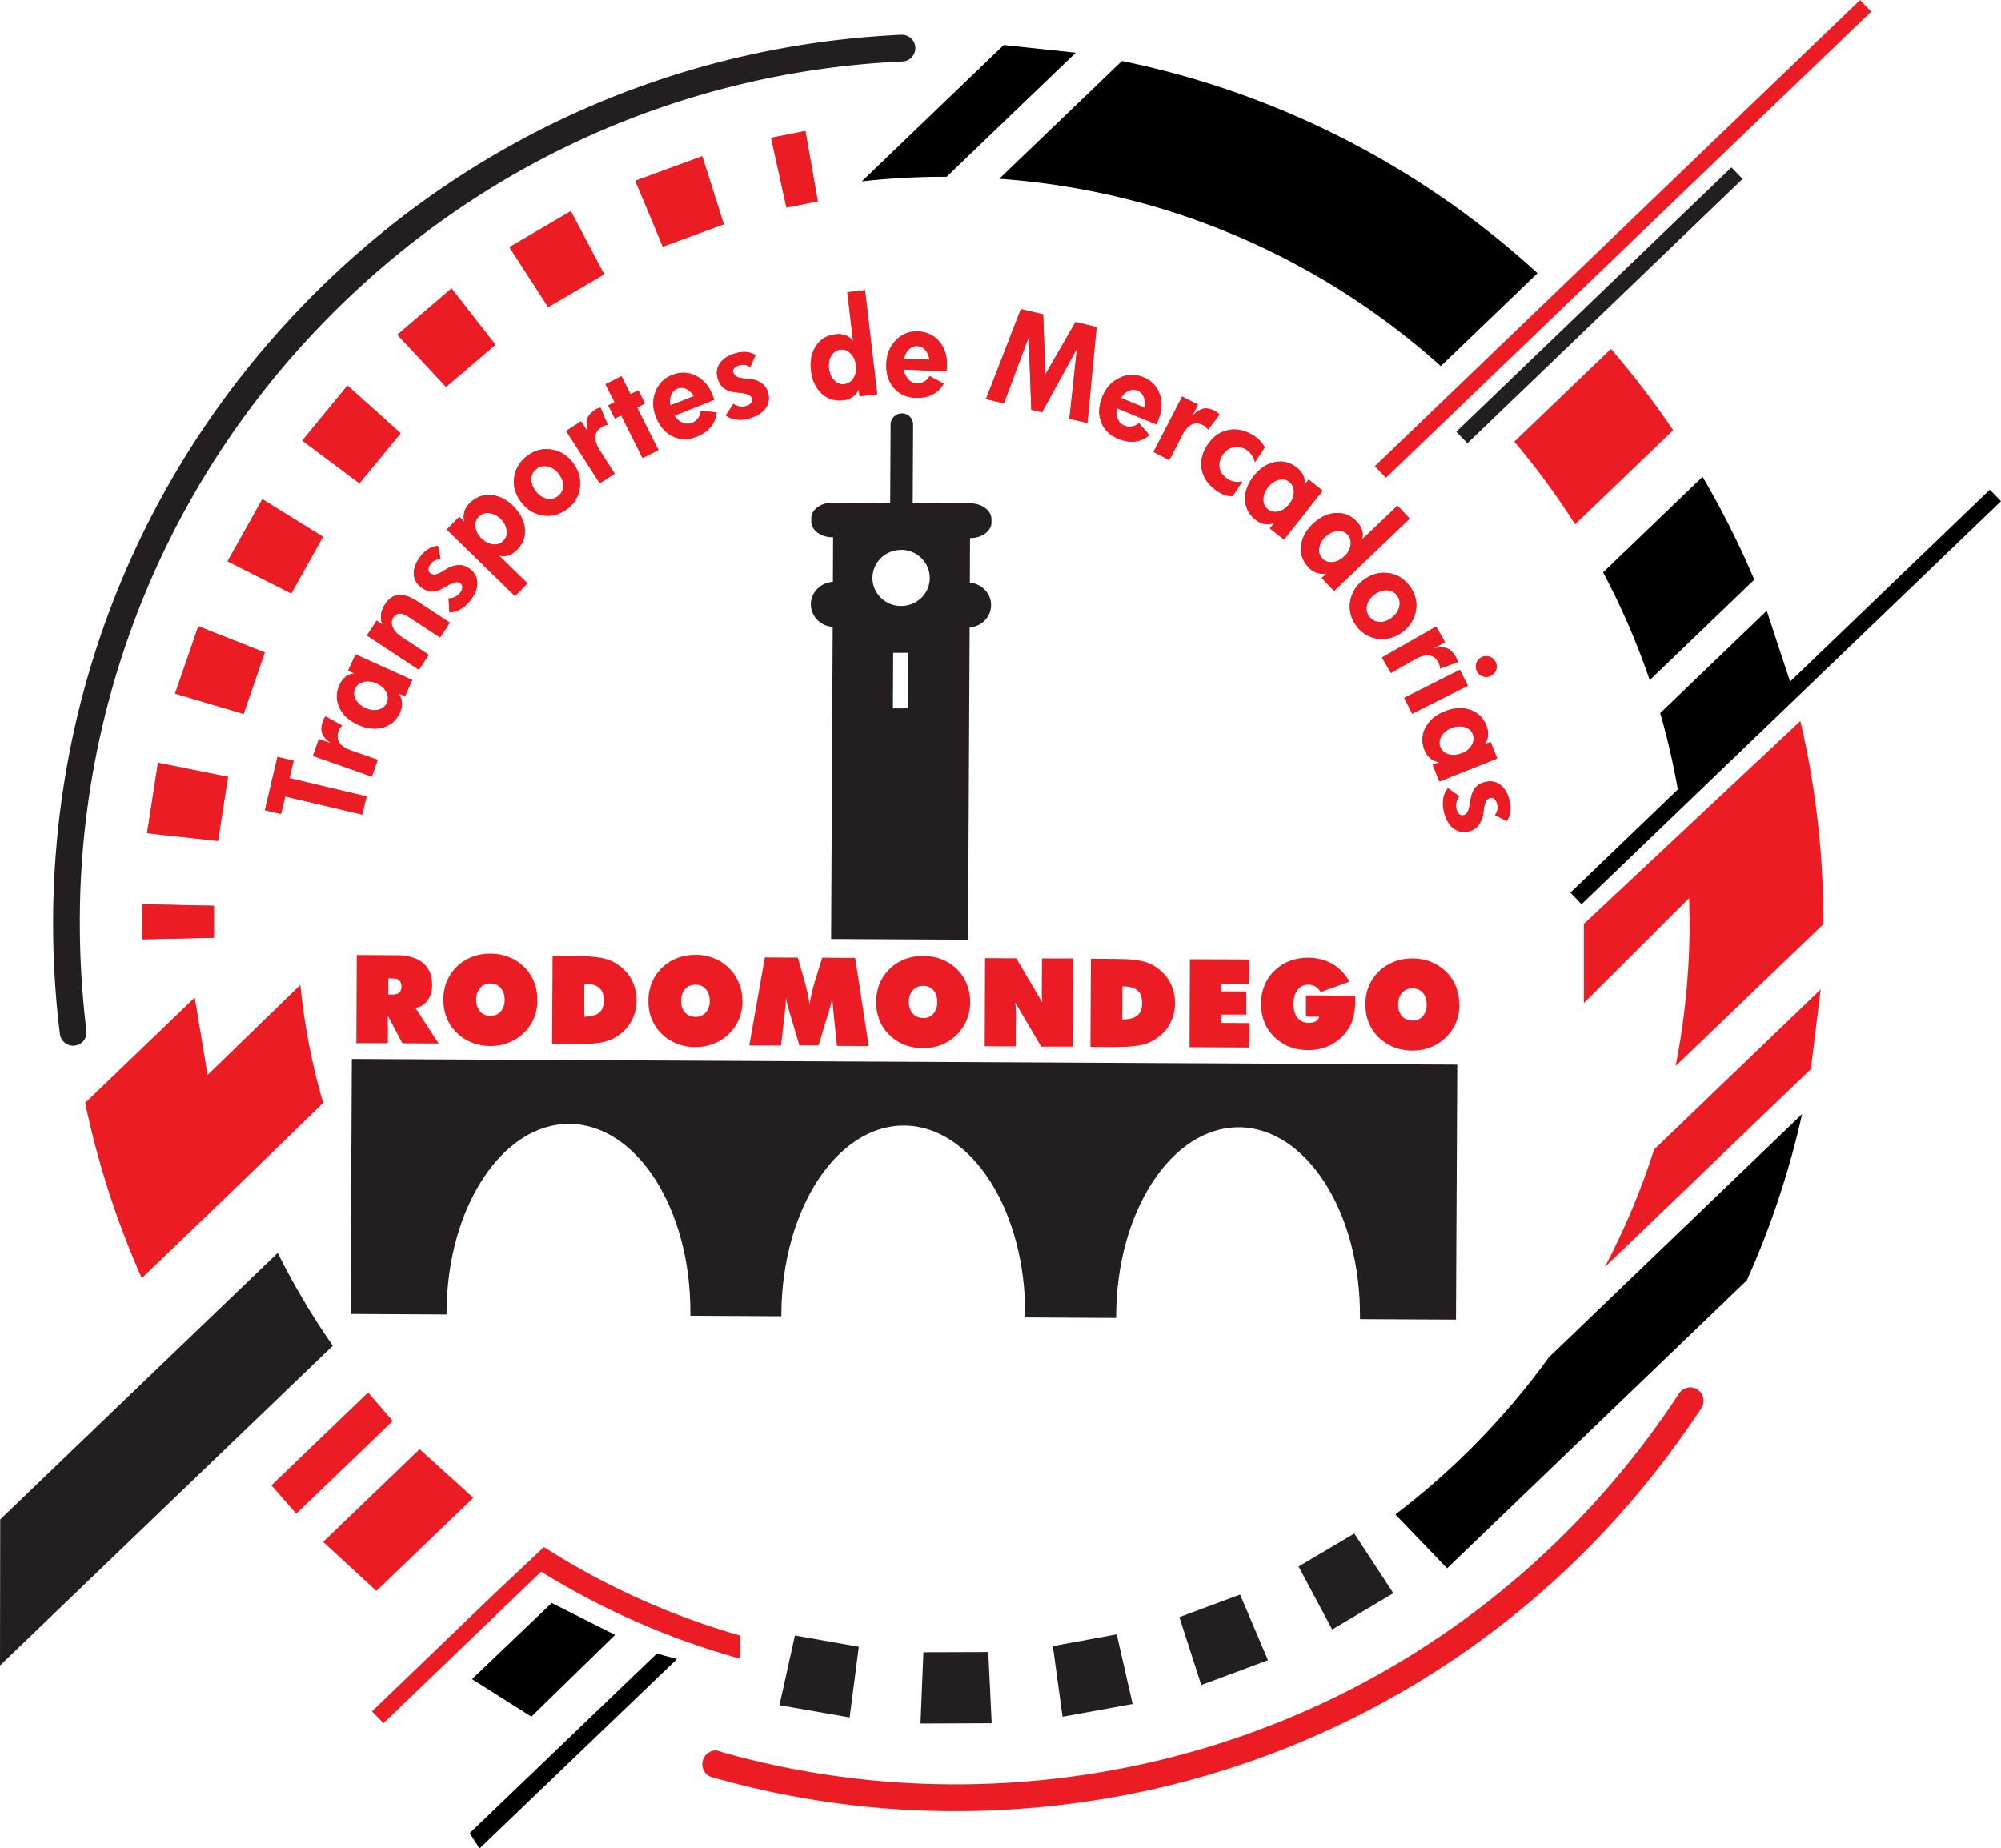 <svg xmlns="http://www.w3.org/2000/svg" xmlns:xlink="http://www.w3.org/1999/xlink" xmlns:v="https://vecta.io/nano" viewBox="0 0 200.75 185.45"><g fill="#231f20"><path d="M7.34 104.92c-.67 0-1.24-.5-1.33-1.18-.46-3.71-.69-7.48-.68-11.22.03-23.09 8.85-44.99 24.84-61.65C46.09 14.27 67.5 4.54 90.43 3.49c.74-.03 1.37.54 1.4 1.28s-.54 1.37-1.28 1.4c-22.24 1.02-43 10.45-58.45 26.56a86.18 86.18 0 0 0-24.09 59.8 90.05 90.05 0 0 0 .66 10.89c.09.73-.43 1.41-1.17 1.49-.06 0-.11.01-.17.01zm128.53 48.94l3.92 5.99-6.14 3.64-3.37-6.32 5.59-3.31zm-11.46 6.12l2.8 6.59-6.69 2.49-2.2-6.81 6.1-2.27zm-12.37 4l1.59 6.98-7.03 1.28-.97-7.09 6.4-1.17zm-12.89 1.76l.34 7.15-7.14.03.29-7.15 6.51-.02zm-12.99-.53l-.92 7.1-7.04-1.23 1.55-6.99 6.41 1.13z"></path><path d="M35.29 106.25l110.91.57-.13 25.58-9.63-.05v-.25c.06-10.45-5.38-18.96-12.13-19-6.75-.03-12.28 8.41-12.33 18.87v.26l-9.13-.05v-.25c.06-10.46-5.38-18.96-12.13-19s-12.27 8.41-12.33 18.87v.26l-9.13-.05v-.25c.06-10.45-5.38-18.96-12.13-19-6.75-.03-12.28 8.42-12.33 18.87v.25l-9.63-.05.13-25.58h0z" fill-rule="evenodd"></path></g><path d="M38.95 98.16v1.63h.44 0c.14 0 .27-.02.38-.05s.2-.09.28-.15a.62.62 0 0 0 .17-.25c.04-.1.06-.21.06-.34h0c0-.14-.02-.25-.05-.36a.78.78 0 0 0-.17-.26c-.08-.07-.17-.13-.28-.16s-.24-.05-.38-.05h-.45zm-3.2 6.45l.04-8.75v-.04h.04l3.96.02c.58 0 1.09.07 1.53.2s.82.32 1.12.58c.31.26.54.58.69.95s.23.8.22 1.28a2.93 2.93 0 0 1-.12.86 2.42 2.42 0 0 1-.35.7h0a2.13 2.13 0 0 1-.55.49 1.92 1.92 0 0 1-.65.22l2.28 3.52.04.06h-.08l-3.53-.02h-.03v-.02l-1.45-2.75v2.72l-.01.04h-3.13l-.04-.01v-.04h0zm13.44-2.69a1.59 1.59 0 0 0 .59-.1c.17-.07.32-.18.45-.33h0c.13-.14.23-.32.3-.51s.1-.41.1-.66h0c0-.25-.03-.47-.1-.67s-.16-.37-.29-.52a1.34 1.34 0 0 0-.45-.34 1.5 1.5 0 0 0-.58-.11 1.5 1.5 0 0 0-.58.11c-.17.07-.33.18-.46.33h0c-.13.15-.23.32-.3.52s-.1.42-.1.66h0c0 .25.03.47.1.66.07.2.16.37.29.52s.28.26.46.33c.17.08.37.11.58.11h0zm4.73-1.58a4.76 4.76 0 0 1-.09.94c-.06.3-.15.59-.26.87h0c-.11.28-.26.54-.43.79-.17.24-.36.48-.59.7h0c-.22.21-.46.4-.72.57a4.83 4.83 0 0 1-.82.41c-.29.11-.59.2-.9.25a4.94 4.94 0 0 1-.95.08h0a4.86 4.86 0 0 1-.95-.09 5.09 5.09 0 0 1-.89-.26c-.29-.12-.56-.26-.81-.43s-.49-.36-.72-.58c-.22-.21-.41-.45-.57-.69s-.3-.51-.41-.79-.19-.57-.25-.88c-.05-.3-.08-.62-.08-.94 0-.33.03-.64.09-.95.06-.3.14-.6.26-.87h0c.11-.28.26-.54.42-.79.17-.25.36-.48.58-.69.22-.22.46-.41.72-.57.25-.16.53-.3.81-.41h0c.29-.11.59-.2.9-.25.31-.06.63-.08.96-.08a5.04 5.04 0 0 1 .96.09c.31.06.6.15.89.26h0c.29.11.56.25.81.42a4.46 4.46 0 0 1 .72.58h0c.22.22.4.45.57.7a4.55 4.55 0 0 1 .41.79c.11.28.2.57.25.88.05.3.08.61.08.94h0zm4.69 1.67c.33 0 .62-.04.87-.1.25-.07.46-.16.62-.29s.28-.3.36-.51.12-.46.12-.74-.04-.53-.11-.73c-.07-.21-.19-.37-.34-.51h0a1.4 1.4 0 0 0-.58-.31 2.95 2.95 0 0 0-.83-.1h-.1v3.31h-.01zm-3.22 2.7l.05-8.76v-.04h2.59l1.13.05.95.11c.29.04.55.1.78.18h0a3.63 3.63 0 0 1 .62.25h0a4.68 4.68 0 0 1 1.01.71c.29.27.54.57.74.9a4.19 4.19 0 0 1 .45 1.07c.1.38.15.78.15 1.2s-.06.82-.16 1.2-.26.73-.46 1.06-.45.63-.75.89c-.3.27-.63.5-1.02.7h0c-.19.1-.4.18-.64.25s-.5.12-.78.17l-1.01.09-1.29.03-2.32-.02h-.04v-.04h0zm14.37-2.68c.22 0 .41-.03.58-.11a1.32 1.32 0 0 0 .46-.32h0c.13-.15.23-.32.3-.51s.1-.41.1-.66-.03-.47-.1-.66a1.4 1.4 0 0 0-.29-.52 1.34 1.34 0 0 0-.45-.34 1.5 1.5 0 0 0-.58-.11h0a1.63 1.63 0 0 0-.59.11c-.17.07-.33.18-.46.33h0c-.13.15-.23.32-.3.52s-.1.41-.1.66h0c0 .25.03.46.1.66.06.2.16.37.29.51.13.15.28.26.46.33s.37.11.58.11h0zm4.73-1.58a4.73 4.73 0 0 1-.09.93c-.06.3-.15.59-.26.87h0a4.64 4.64 0 0 1-.43.79c-.17.25-.36.48-.59.7h0c-.22.22-.46.4-.72.57a5.75 5.75 0 0 1-.82.42c-.29.11-.59.19-.9.25a5.89 5.89 0 0 1-.95.08h0a4.86 4.86 0 0 1-.95-.09 5.09 5.09 0 0 1-.89-.26h0a4.43 4.43 0 0 1-.81-.42c-.25-.16-.49-.36-.72-.58-.22-.21-.41-.44-.57-.69s-.3-.51-.41-.78c-.11-.28-.2-.57-.25-.88-.05-.3-.08-.62-.08-.95h0c0-.32.03-.64.09-.94a4.66 4.66 0 0 1 .26-.88h0a3.99 3.99 0 0 1 .42-.79c.17-.24.36-.47.58-.69.22-.21.46-.41.72-.57.26-.17.53-.3.81-.41h0c.29-.11.59-.2.89-.25.31-.05.63-.08.96-.08s.66.03.96.09a5.09 5.09 0 0 1 .89.26h0a4.43 4.43 0 0 1 .81.42c.25.17.49.36.71.58h0c.22.22.4.45.57.7a5.41 5.41 0 0 1 .42.79c.11.28.2.57.25.87.06.3.08.62.08.94h0zm9.47 4.41l-.36-3.47h0v-.04l-.07-.76h0c0-.14-.02-.27-.03-.4v-.05l-.01.04-.09.41h0l-.11.44-.14.47-1.02 3.36v.03h-1.91-.03v-.03l-1-3.37-.13-.47-.11-.43h0l-.08-.41v-.05l-.01.06-.03.4v.1l-.07.7h0l-.4 3.47v.04h-3.13l-.05-.01v-.05l1.55-8.75v-.03h.04l3.25.02h.03v.03l.62 2.17h0s.02.08.04.13l.05.18h0l.31 1.25.15.9.08-.47.13-.61.17-.67.22-.74h0l.66-2.13v-.03h.04l3.24.02h.04v.04l1.35 8.76v.05h-.04l-3.09-.02h-.04v-.04h0zm8.64-2.71c.21 0 .41-.03.58-.11a1.28 1.28 0 0 0 .45-.32h0c.13-.15.23-.32.3-.51s.1-.41.1-.66a2.31 2.31 0 0 0-.09-.67 1.4 1.4 0 0 0-.29-.52c-.13-.15-.28-.26-.45-.33-.17-.08-.37-.11-.58-.11-.22 0-.41.03-.58.11-.17.07-.33.18-.46.33h0c-.13.15-.23.32-.3.51-.07.2-.1.42-.1.66s.03.46.1.66.16.36.3.51c.13.15.28.26.46.33.17.07.37.11.58.11h0zm4.73-1.59c0 .32-.03.64-.09.93a4.36 4.36 0 0 1-.26.87h0a4.64 4.64 0 0 1-.43.79c-.17.25-.37.48-.59.7h0c-.22.21-.46.4-.72.57-.25.17-.53.3-.82.42-.29.11-.59.2-.9.25a4.94 4.94 0 0 1-.95.08h0a4.86 4.86 0 0 1-.95-.09 5.09 5.09 0 0 1-.89-.26h0a4.43 4.43 0 0 1-.81-.42c-.26-.17-.49-.37-.71-.58-.22-.22-.41-.45-.57-.69a3.95 3.95 0 0 1-.41-.79c-.11-.28-.19-.57-.25-.87s-.08-.62-.08-.95a4.76 4.76 0 0 1 .09-.94 4.66 4.66 0 0 1 .26-.88h0a3.99 3.99 0 0 1 .42-.79c.17-.25.36-.48.58-.69s.46-.41.72-.57c.25-.16.53-.3.81-.41h0c.29-.11.59-.2.9-.25s.63-.08.96-.08a5.04 5.04 0 0 1 .96.09c.31.06.61.14.89.26h0c.29.11.56.25.81.42.26.16.49.36.72.58h0a4.16 4.16 0 0 1 .57.7 3.95 3.95 0 0 1 .41.79c.11.28.2.57.25.87.06.31.08.62.08.94h0zm1.46 4.37l.04-8.76v-.04h.04l3.08.02h.02v.02l2.6 4.41c0-.04 0-.08-.01-.12l-.03-.36-.01-.43v-.54l.02-2.93v-.04h3.07l.04.01v.04l-.04 8.76v.04h-3.15l-.02-.01v-.02l-2.58-4.38c0 .04 0 .07.01.1l.03.33c0 .11.02.23.02.36v.4l-.02 3.16v.04h-.04l-3.04-.02h-.04v-.04h0zm13.82-2.64c.33 0 .63-.04.87-.1.25-.06.46-.16.62-.3.16-.13.28-.3.36-.51s.12-.46.12-.74h0c0-.28-.04-.52-.11-.73a1.24 1.24 0 0 0-.34-.52h0a1.4 1.4 0 0 0-.58-.31 2.95 2.95 0 0 0-.84-.11h-.1l-.02 3.31h0zm-3.21 2.69l.05-8.75v-.04h.04l2.55.02 1.13.03.95.11c.29.04.55.11.79.17a3.63 3.63 0 0 1 .62.25h0a4.68 4.68 0 0 1 1.01.71c.29.27.54.57.74.9h0c.2.33.35.69.45 1.07a4.72 4.72 0 0 1 .15 1.21 4.64 4.64 0 0 1-.16 1.2c-.1.37-.26.73-.46 1.06s-.45.63-.75.89a5.4 5.4 0 0 1-1.02.7h0c-.19.1-.4.18-.64.25a5.46 5.46 0 0 1-.79.17l-1 .1-1.29.02h-2.32l-.04-.01V105h0zm9.94.06l.04-8.76v-.04h.04l5.85.03h.04v.04l-.02 2.38v.04h-.04l-2.73-.02v.76l2.47.01h.04v2.28l-.01.04h-2.51v.83l2.8.02h.04v.04l-.01 2.37v.04h-.04l-5.92-.03h-.04v-.04h0zm13.04-3.03h-1.32-.04v-2.1l.01-.04h.04l4.84.03h.04v.04l.01.23v.17.12.11c0 .25-.02.49-.04.72l-.11.66h0c-.05.21-.11.4-.18.59a3.58 3.58 0 0 1-.25.52h0a4.55 4.55 0 0 1-.78.99 4.57 4.57 0 0 1-.97.73h0c-.36.2-.74.35-1.14.44-.41.1-.83.14-1.28.14-.33 0-.66-.03-.97-.09-.31-.05-.61-.14-.89-.25h0c-.29-.11-.56-.25-.81-.42-.25-.16-.49-.36-.71-.58h0c-.22-.22-.41-.46-.58-.7a3.95 3.95 0 0 1-.41-.79c-.11-.28-.19-.57-.25-.88-.05-.3-.08-.61-.08-.94a5.04 5.04 0 0 1 .09-.96c.06-.3.15-.59.26-.87h0a3.99 3.99 0 0 1 .42-.79c.17-.25.36-.48.58-.69a5.54 5.54 0 0 1 .71-.57c.25-.16.52-.3.81-.41s.59-.19.9-.25c.31-.05.63-.08.96-.08.45 0 .88.05 1.28.16.4.1.78.25 1.13.45a4.26 4.26 0 0 1 .95.74c.29.29.54.63.76 1.01l.03.04-.05.02-2.81 1.02h-.03l-.02-.02c-.07-.12-.15-.22-.24-.31s-.18-.16-.28-.22-.21-.1-.32-.13a1.5 1.5 0 0 0-.37-.05c-.23 0-.43.04-.61.13a1.22 1.22 0 0 0-.47.38h0c-.14.17-.24.38-.31.61s-.1.5-.11.79h0c0 .31.03.58.1.81s.17.43.3.6a1.3 1.3 0 0 0 .49.38h0c.19.08.41.13.66.13.15 0 .28-.02.41-.04.12-.04.22-.08.31-.14h0a.77.77 0 0 0 .22-.22h0c.04-.07.08-.15.1-.24h0zm9.31.39c.21 0 .41-.03.58-.1.17-.08.33-.18.46-.33h0c.13-.15.23-.32.3-.51s.1-.42.1-.66c0-.25-.03-.47-.1-.67a1.4 1.4 0 0 0-.29-.52c-.13-.15-.28-.26-.45-.33s-.37-.11-.58-.11a1.76 1.76 0 0 0-.58.1c-.18.08-.33.19-.46.34h0c-.13.15-.23.32-.3.51-.07.2-.1.42-.1.66h0c0 .25.03.47.09.66.07.2.16.36.29.51s.28.26.46.33c.17.08.37.11.58.11h0zm4.73-1.59c0 .33-.03.64-.09.93-.06.3-.15.59-.26.87h0a4.64 4.64 0 0 1-.43.79c-.17.25-.37.48-.59.7h0c-.22.21-.46.4-.72.57a5.13 5.13 0 0 1-.81.41c-.29.11-.59.2-.9.25a5.89 5.89 0 0 1-.95.08h0a5.04 5.04 0 0 1-.96-.09 5.09 5.09 0 0 1-.89-.26h0a4.43 4.43 0 0 1-.81-.42c-.25-.17-.49-.36-.72-.58-.22-.22-.41-.45-.57-.69a3.95 3.95 0 0 1-.41-.79c-.11-.28-.2-.57-.25-.87s-.08-.62-.08-.95a4.76 4.76 0 0 1 .09-.94c.06-.3.14-.6.26-.87h0a3.99 3.99 0 0 1 .42-.79c.17-.25.36-.48.58-.69.22-.22.46-.41.72-.57a5.13 5.13 0 0 1 .81-.41h0a4.52 4.52 0 0 1 .89-.25c.31-.06.63-.08.96-.08a5.04 5.04 0 0 1 .96.09c.31.06.6.14.89.26h0c.29.12.56.26.81.42s.49.36.72.57h0c.21.22.41.45.57.7a4.55 4.55 0 0 1 .41.79c.11.28.19.57.25.88.05.3.08.61.08.94h0z" fill="#ec1c24"></path><path d="M97.31 58.46c1.19.11 2.13 1.09 2.12 2.26h0c0 1.18-.95 2.14-2.15 2.24l-.16 31.32-13.74-.07.16-31.31c-1.22-.08-2.19-1.07-2.19-2.27h0c0-1.19.99-2.18 2.21-2.25l.02-4.47h-.06c-1.18 0-2.13-.72-2.13-1.59V52c0-.87.97-1.58 2.15-1.57l5.77.03.04-7.86c0-.62.52-1.13 1.14-1.13h0a1.13 1.13 0 0 1 1.12 1.14l-.04 7.86 5.77.03c1.18 0 2.13.73 2.13 1.6v.32c0 .87-.97 1.58-2.15 1.57l-.02 4.47h0zm-7.7 7.04h1.53l-.03 5.57h-1.53l.03-5.57h0zm.81-10.33c1.58 0 2.86 1.28 2.86 2.83s-1.3 2.81-2.89 2.8c-1.58 0-2.86-1.27-2.86-2.82s1.3-2.81 2.89-2.8h0z" fill="#231f20" fill-rule="evenodd"></path><use xlink:href="#B" fill="#ec1c24"></use><path d="M146.102 43.312l27.606-26.519 1.115 1.161-27.606 26.519z" fill="#231f20"></path><path d="M137.924 46.776L186.609.007l1.115 1.161-48.685 46.769z" fill="#ec1c24"></path><path d="M94.91 17.74h.06l12.96-12.45-7.23-.77L86.46 18.2a74.14 74.14 0 0 1 8.45-.46zm49.64 18.99l9.7-9.32c-11.51-10.53-25.82-18.04-41.69-21.29l-12.31 11.82c16.5 1.18 31.94 7.73 44.29 18.78z"></path><path d="M158.02,52.61l9.84-9.45c-1.92-2.84-4.01-5.57-6.24-8.16l-9.7,9.31c2.24,2.64,4.27,5.41,6.1,8.3Z" fill="#ec1c24"></path><path d="M165.51 68.24L176 58.16a88.88 88.88 0 0 0-5.19-10.32l-9.98 9.59c1.85 3.48 3.41 7.09 4.68 10.81zm34.12-19.11l-20.04 19.26-2.34-7.11-10.69 10.27c.73 2.51 1.31 5.06 1.77 7.65l-10.78 10.36 1.12 1.16 42.08-40.43-1.12-1.16z"></path><path d="M161 127.13l20.67-19.86.99-8-16.71 16.06c-1.3 4.07-2.96 8.02-4.95 11.8z" fill="#ec1c24"></path><path d="M147.55,145.36c-2.39,2.38-4.92,4.58-7.56,6.59l5.19,5.4,30.08-28.9c2.38-5.3,4.24-10.88,5.54-16.68l-25.41,24.41c-2.34,3.23-4.96,6.31-7.84,9.18Z"></path><path d="M27.86 125.71l-10.05 9.65L.02 152.45 0 167.1l23.62-22.69 9.77-9.39c-2.08-2.98-3.92-6.09-5.53-9.32z" fill="#231f20"></path><g fill="#ec1c24"><path d="M180.62 72.34L158.9 92.7v7.95l10.57-10.55.04 2.47a74.69 74.69 0 0 1-1.4 14.39l14.82-14.24v-.14c.01-6.97-.79-13.74-2.31-20.24zM78.9 20.82l-1.54-6.99 3.44-.68 1.24 7.05-3.14.62z"></path><use xlink:href="#C"></use><path d="M14.3 94.24v-3.51l7.16.15v3.2l-7.16.16z"></path><use xlink:href="#D"></use><use xlink:href="#B"></use><path d="M78.9 20.82l-1.54-6.99 3.44-.68 1.24 7.05-3.14.62z"></path><use xlink:href="#C"></use><path d="M14.3 94.24v-3.51l7.16.15v3.2l-7.16.16z"></path><use xlink:href="#D"></use></g><path d="M47.36 168.47l5.95 3.76 8.4-8.2-6.36-3.2-7.99 7.63zm-.24 15.45l.99 1.54 19.8-19c-.99-.34-1.01-.21-1.98-.59l-18.81 18.05z"></path><path d="M47.49 150.28l-5.39-4.88-9.68 9.3 5.34 4.92 9.73-9.35zm-10.56-10.57l-9.7 9.32 2.49 2.84 9.68-9.3-2.47-2.86zm17.64 15.51l-4.95 4.66-5.13 4.93-7.17 6.89 1.15 1.19 7.42-7.13 8.4-8.07c3.32 2.05 6.8 3.86 10.43 5.4 3.12 1.33 6.31 2.43 9.54 3.33v-2.32a74.39 74.39 0 0 1-19.69-8.88zm115.88-15.7l-.14-.1c-.62-.41-1.45-.23-1.86.39-1.98 3.03-4.18 5.97-6.53 8.73-14.51 17.06-34.78 27.72-57.05 30.02-10.99 1.13-21.9.18-32.27-2.72-.51-.17-.68-.22-.75-.22h-.03c-.75.01-1.36.63-1.36 1.38a1.35 1.35 0 0 0 .76 1.23c.14.07.29.1.48.15 10.73 3.03 22.05 4.03 33.43 2.85a88.84 88.84 0 0 0 58.82-30.95 92.1 92.1 0 0 0 6.74-9 1.35 1.35 0 0 0-.25-1.76z" fill="#ec1c24"></path><defs><path id="B" d="M29.46 76.31l-.42 1.76 7.73 1.83-.43 1.82-7.73-1.82-.42 1.76-1.61-.38 1.26-5.34 1.61.38h0zm3.22-4.42l1.64.91c-.09.09-.17.17-.22.25a.92.92 0 0 0-.14.28c-.16.46-.13.86.09 1.19.23.33.65.6 1.28.82l2.56.89-.59 1.68-5.9-2.07.59-1.69 1.24.43c-.48-.34-.77-.67-.9-1-.12-.33-.1-.74.07-1.23.03-.08.07-.17.12-.26s.1-.17.15-.22h0zm5.1-3.33c-.45-.2-.88-.25-1.3-.15s-.7.32-.86.68c-.16.35-.14.72.06 1.09s.53.66.98.87c.46.2.89.26 1.29.16.41-.1.7-.32.86-.68s.14-.73-.05-1.1c-.2-.38-.53-.67-.98-.87h0zm3.58-.34l-.73 1.63-.65-.29a1.92 1.92 0 0 1 .34.92c.03.32-.04.65-.19.99-.35.78-.92 1.28-1.7 1.51-.78.22-1.62.14-2.51-.27-.89-.4-1.51-.97-1.86-1.71-.35-.73-.35-1.49 0-2.27.16-.36.38-.64.64-.84.27-.2.56-.31.88-.31l-.65-.29.74-1.63 5.7 2.57h0zm3.76-5.74l-.97 1.48-3.07-2.02c-.4-.26-.72-.39-.98-.38-.26 0-.47.13-.65.4-.19.29-.21.61-.06.97s.46.7.94 1.01l2.68 1.76-.98 1.49-5.22-3.43.98-1.49.61.4c-.16-.31-.21-.64-.17-1s.19-.72.44-1.09c.35-.54.8-.83 1.34-.87s1.16.17 1.86.63l3.27 2.14h0zm-.11-2.44c.18.01.39-.03.61-.13.22-.11.4-.24.53-.41.15-.19.24-.38.24-.56s-.06-.32-.19-.42c-.15-.12-.34-.16-.56-.1s-.51.19-.88.42c-.53.32-1 .49-1.38.5-.39.01-.77-.14-1.16-.44-.46-.36-.69-.82-.7-1.38 0-.55.23-1.13.7-1.73a2.83 2.83 0 0 1 .8-.72 2.16 2.16 0 0 1 .91-.29l.27 1.28c-.24.03-.43.08-.58.16s-.28.19-.41.35c-.15.19-.23.37-.24.54s.05.3.17.39a.69.69 0 0 0 .59.14c.22-.05.51-.19.87-.42.48-.32.93-.49 1.37-.51s.83.11 1.18.38c.48.38.72.85.73 1.42 0 .56-.24 1.16-.73 1.77a3.39 3.39 0 0 1-1 .87c-.37.2-.72.29-1.07.27l-.07-1.38h0zm5.23-7.98c-.35-.34-.74-.54-1.16-.58-.43-.04-.78.08-1.06.36s-.38.63-.33 1.05c.06.42.26.8.61 1.14.36.35.75.55 1.17.59.42.05.77-.07 1.04-.35.28-.28.38-.63.33-1.06-.06-.43-.26-.82-.61-1.16h0zm1.24-1.28c.7.68 1.09 1.43 1.17 2.24s-.18 1.53-.78 2.14c-.27.28-.57.47-.89.57a1.51 1.51 0 0 1-.94-.01l2.88 2.81-1.25 1.28-6.84-6.68 1.25-1.28.51.5a2.03 2.03 0 0 1 0-.98c.09-.31.26-.6.52-.86.6-.61 1.31-.89 2.12-.84.81.06 1.56.43 2.26 1.1h0zm4.56-3.26c-.3-.4-.67-.64-1.09-.73s-.8-.01-1.12.24a1.27 1.27 0 0 0-.53 1.02c-.01.42.14.83.45 1.24.32.41.68.66 1.1.75a1.29 1.29 0 0 0 1.12-.25c.35-.27.53-.61.54-1.03s-.15-.83-.47-1.25h0zm1.42-1.1c.58.75.82 1.56.72 2.44-.09.88-.51 1.61-1.25 2.18s-1.55.8-2.43.67-1.61-.56-2.19-1.32c-.59-.76-.83-1.57-.72-2.45.11-.87.53-1.6 1.28-2.18.74-.57 1.55-.79 2.42-.66s1.6.56 2.17 1.31h0zm2.79-5.51l.73 1.72c-.12.01-.24.03-.33.06-.1.03-.19.08-.28.13-.41.27-.63.6-.66.99-.02.4.14.88.5 1.44l1.46 2.28-1.5.96-3.37-5.26 1.5-.96.71 1.1c-.16-.56-.19-1.01-.09-1.34s.38-.64.81-.92c.07-.05.16-.09.25-.13a1.08 1.08 0 0 1 .26-.08h0zm4.44-.43l-.78.4 2.15 4.27-1.59.8-2.15-4.28-.63.31-.66-1.31.63-.32-.91-1.8 1.6-.8.91 1.8.78-.39.66 1.31h0zm4.93-.74c-.22-.35-.49-.59-.78-.73-.3-.14-.59-.15-.89-.03s-.51.33-.63.64c-.13.31-.15.66-.07 1.06l2.37-.94h0zm1.84-.14l.12.32c.03.07.04.14.05.2l-3.98 1.58c.23.34.5.58.83.71.32.13.64.14.94.02.26-.1.47-.26.62-.48.16-.21.24-.46.26-.72l1.59.14a2.62 2.62 0 0 1-.58 1.45c-.34.42-.81.74-1.4.98-.86.34-1.66.33-2.41-.02-.75-.36-1.31-1.01-1.68-1.94-.35-.87-.37-1.71-.06-2.52s.86-1.37 1.66-1.69c.83-.33 1.62-.31 2.37.06s1.31 1.01 1.67 1.9h0zm2.13.92c.14.12.33.2.57.25.24.04.46.04.67-.02.24-.07.42-.17.52-.31a.48.48 0 0 0 .09-.46c-.05-.19-.18-.32-.39-.41-.21-.08-.53-.14-.96-.18-.62-.05-1.09-.19-1.41-.41s-.54-.57-.68-1.04c-.16-.57-.08-1.07.25-1.52.32-.45.85-.78 1.58-.99.38-.1.73-.14 1.06-.11.33.04.63.14.91.3l-.53 1.19c-.21-.12-.4-.19-.56-.21s-.35-.01-.54.04c-.23.07-.4.16-.51.3a.44.44 0 0 0-.1.42c.06.21.19.36.4.46.2.09.52.15.95.17.57.02 1.04.16 1.41.4s.61.57.73.99c.17.59.08 1.12-.25 1.58s-.88.79-1.63 1.01c-.46.13-.9.17-1.32.11-.42-.05-.76-.19-1.03-.41l.76-1.16h0zm12.29-3.87c-.06-.49-.23-.89-.54-1.19-.3-.3-.64-.43-1.03-.39s-.69.25-.91.61-.3.79-.24 1.29c.06.49.24.89.53 1.19s.64.43 1.03.38.7-.25.92-.61.3-.79.24-1.28h0zm2.13 2.89l-1.77.21-.08-.71c-.15.32-.35.58-.61.76-.26.19-.58.3-.95.35-.85.1-1.57-.13-2.17-.68-.59-.56-.95-1.32-1.06-2.29-.12-.97.05-1.79.5-2.47s1.1-1.07 1.95-1.17a2.12 2.12 0 0 1 1.05.12 1.45 1.45 0 0 1 .72.59l-.58-4.93 1.77-.21L88 39.54h0zm5.24-3.46c-.06-.41-.2-.74-.42-.98s-.48-.37-.8-.39c-.32-.01-.6.09-.84.33-.24.23-.4.54-.49.94l2.55.1h0zm1.74.61c0 .15-.01.27-.02.34 0 .07-.02.15-.03.21l-4.28-.17c.07.4.23.73.47.99s.53.39.85.4c.28.01.53-.05.76-.18s.41-.32.53-.56l1.4.77c-.27.48-.64.85-1.12 1.09s-1.04.35-1.68.33c-.93-.04-1.66-.37-2.2-1.01-.54-.63-.79-1.45-.74-2.45.04-.94.36-1.71.97-2.33a2.84 2.84 0 0 1 2.2-.87c.89.04 1.6.38 2.14 1.02.54.65.79 1.45.75 2.41h0zm14.1 5.74l-1.8-.42.76-7.06-3.51 6.41-1.07-.25-.27-7.3-2.48 6.65-1.8-.42 3.5-9.03 2.23.53.22 6.03 3.03-5.26 2.11.5-.92 9.64h0zm5.72-1.54c.08-.41.06-.77-.06-1.07s-.33-.52-.62-.64c-.3-.12-.6-.11-.9.02-.3.14-.56.37-.79.72l2.36.97h0zm1.42 1.18l-.13.32c-.03.07-.07.13-.1.18l-3.97-1.63a1.98 1.98 0 0 0 .1 1.09c.14.33.36.55.66.67.25.11.52.14.78.09a1.29 1.29 0 0 0 .69-.34l1.05 1.2c-.42.36-.89.58-1.43.64-.53.07-1.09-.02-1.69-.27-.86-.35-1.43-.92-1.72-1.7s-.24-1.63.14-2.56c.36-.87.93-1.48 1.71-1.85a2.82 2.82 0 0 1 2.36-.07c.83.34 1.38.9 1.66 1.7.28.79.24 1.64-.12 2.52h0zm6.1-.46l-1.13 1.49c-.07-.1-.15-.19-.22-.26a1.14 1.14 0 0 0-.25-.18c-.44-.23-.83-.25-1.19-.07-.35.18-.69.56-.99 1.16l-1.24 2.41-1.58-.82 2.87-5.56 1.59.82-.6 1.16c.4-.42.77-.67 1.12-.75.34-.08.74 0 1.2.24.08.04.16.09.24.16l.2.18h0zm1.32 8.17c-.29-.01-.55-.05-.77-.12s-.46-.19-.7-.35c-.87-.57-1.4-1.28-1.59-2.13s0-1.69.55-2.53c.54-.83 1.25-1.33 2.11-1.5s1.72.03 2.59.6a3.28 3.28 0 0 1 .61.51c.16.17.3.38.43.63l-.98 1.49a1.9 1.9 0 0 0-.29-.7c-.16-.23-.34-.41-.54-.55-.42-.27-.86-.36-1.31-.27-.46.1-.82.35-1.1.77-.3.45-.4.89-.31 1.33.09.43.35.8.8 1.09.22.15.46.24.73.29.27.04.52.03.76-.04l-.98 1.49h0zm5.7.79c.31-.39.46-.79.46-1.22s-.15-.76-.45-1-.66-.31-1.07-.21-.77.35-1.08.74-.47.8-.47 1.22a1.23 1.23 0 0 0 .45 1 1.21 1.21 0 0 0 1.08.22c.41-.11.77-.35 1.08-.74h0zm-.54 3.56l-1.4-1.11.45-.56c-.33.12-.66.16-.98.11s-.62-.19-.91-.42c-.67-.53-1.02-1.2-1.05-2.02-.03-.81.26-1.6.87-2.37.6-.76 1.3-1.23 2.1-1.39s1.54.02 2.21.55c.31.25.53.52.66.83a1.5 1.5 0 0 1 .09.93l.44-.56 1.4 1.11-3.88 4.91h0zm6.06 1.71c.36-.34.56-.72.63-1.15.06-.42-.04-.78-.31-1.06s-.61-.4-1.04-.36c-.42.05-.81.24-1.17.58s-.57.72-.63 1.14.04.77.31 1.05.62.4 1.04.36.81-.24 1.17-.58h0zm-1.03 3.45L132.61 58l.51-.49c-.34.08-.67.07-.98-.03a2.04 2.04 0 0 1-.85-.55c-.59-.62-.85-1.33-.76-2.14s.48-1.55 1.19-2.23c.71-.67 1.46-1.03 2.28-1.08s1.52.23 2.11.85a2.16 2.16 0 0 1 .54.91 1.41 1.41 0 0 1-.04.93l3.59-3.43 1.23 1.29-7.59 7.26h0zm5.77 2.69c.41-.29.66-.64.77-1.07.11-.42.04-.8-.2-1.13a1.29 1.29 0 0 0-1-.56c-.42-.03-.84.11-1.25.41-.42.3-.68.66-.79 1.07a1.27 1.27 0 0 0 .21 1.13c.26.36.6.55 1.01.58.42.03.84-.11 1.26-.42h0zm1.05 1.46c-.76.55-1.59.76-2.47.64-.88-.13-1.59-.57-2.13-1.32a3.14 3.14 0 0 1-.59-2.46c.16-.88.62-1.59 1.39-2.15.78-.56 1.6-.77 2.47-.64s1.58.59 2.13 1.35c.54.76.74 1.57.58 2.44s-.62 1.58-1.38 2.13h0zm5.57 3l-1.76.64a1.67 1.67 0 0 0-.04-.34c-.02-.1-.07-.2-.12-.29-.24-.43-.56-.66-.96-.7-.39-.05-.88.1-1.46.43l-2.35 1.34-.89-1.55 5.43-3.1.88 1.55-1.14.65c.57-.13 1.01-.14 1.34-.02s.62.41.88.86c.04.07.08.16.12.26s.06.18.07.26h0zm-4.55 5.17l-.8-1.59 5.58-2.81.8 1.59-5.59 2.81h0zm7.89-3.81a.99.99 0 0 1-.79.06c-.27-.09-.47-.26-.6-.52a.99.99 0 0 1-.06-.79c.09-.27.26-.47.52-.6a.99.99 0 0 1 .79-.06c.27.09.47.26.6.52a.99.99 0 0 1 .06.79c-.09.27-.26.47-.52.6h0zm-2.93 7.79c.46-.18.79-.46 1.01-.83s.25-.73.11-1.1c-.14-.36-.42-.6-.83-.72-.41-.11-.84-.08-1.31.1-.46.18-.8.46-1.02.82-.21.36-.25.73-.11 1.09a1.22 1.22 0 0 0 .83.73c.41.12.84.09 1.3-.1h0zm-2.24 2.81l-.66-1.66.66-.27a1.84 1.84 0 0 1-.9-.39c-.25-.21-.44-.48-.58-.82-.31-.8-.28-1.55.1-2.27s1.03-1.26 1.94-1.62 1.74-.41 2.52-.15a2.58 2.58 0 0 1 1.63 1.58c.15.37.2.72.16 1.05s-.17.62-.39.85l.66-.26.66 1.66-5.81 2.31h0zm2 1.5a1.34 1.34 0 0 0-.28.56 1.53 1.53 0 0 0-.02.67c.06.24.15.42.28.54a.47.47 0 0 0 .45.12c.19-.05.33-.17.43-.37.09-.2.17-.52.23-.95.09-.62.24-1.08.48-1.39s.59-.52 1.08-.63c.57-.13 1.08-.02 1.51.33s.73.89.9 1.63c.09.38.1.74.05 1.07a2.16 2.16 0 0 1-.35.89l-1.17-.59c.13-.2.21-.39.24-.55.03-.17.03-.35-.02-.54-.05-.24-.14-.41-.27-.53-.13-.11-.27-.15-.41-.12-.21.05-.37.17-.47.37s-.18.51-.22.94c-.05.57-.21 1.03-.47 1.38s-.6.58-1.03.68c-.6.13-1.11.02-1.56-.33-.44-.36-.74-.92-.92-1.68-.11-.47-.12-.91-.05-1.32.08-.41.23-.74.47-1l1.12.82h0z"></path><path id="C" d="M21.87 84.37l-7.11-.78 1.09-7.06 7.02 1.41-1 6.43zm2.56-12.75l-6.86-2.03 2.33-6.75 6.66 2.63-2.12 6.15zm4.79-12.08l-6.39-3.22 3.49-6.23 6.08 3.77-3.18 5.68zm6.84-11.05l-5.73-4.29 4.53-5.52 5.33 4.78-4.13 5.03zm8.69-9.68l-4.88-5.23 5.43-4.64 4.4 5.64-4.95 4.23zm10.25-8l-3.89-6.01 6.16-3.61 3.34 6.33-5.62 3.29zm11.5-6.07l-2.76-6.6 6.71-2.46 2.16 6.82-6.11 2.24z"></path><path id="D" d="M30.13,98.84l-9.32,9.05-1.28-7.78-3.01,2.9-7.96,7.65c1.28,6.11,3.2,11.98,5.67,17.55l9.42-9.05.98-.95,7.77-7.55c-1.11-3.81-1.88-7.76-2.28-11.82"></path></defs></svg>